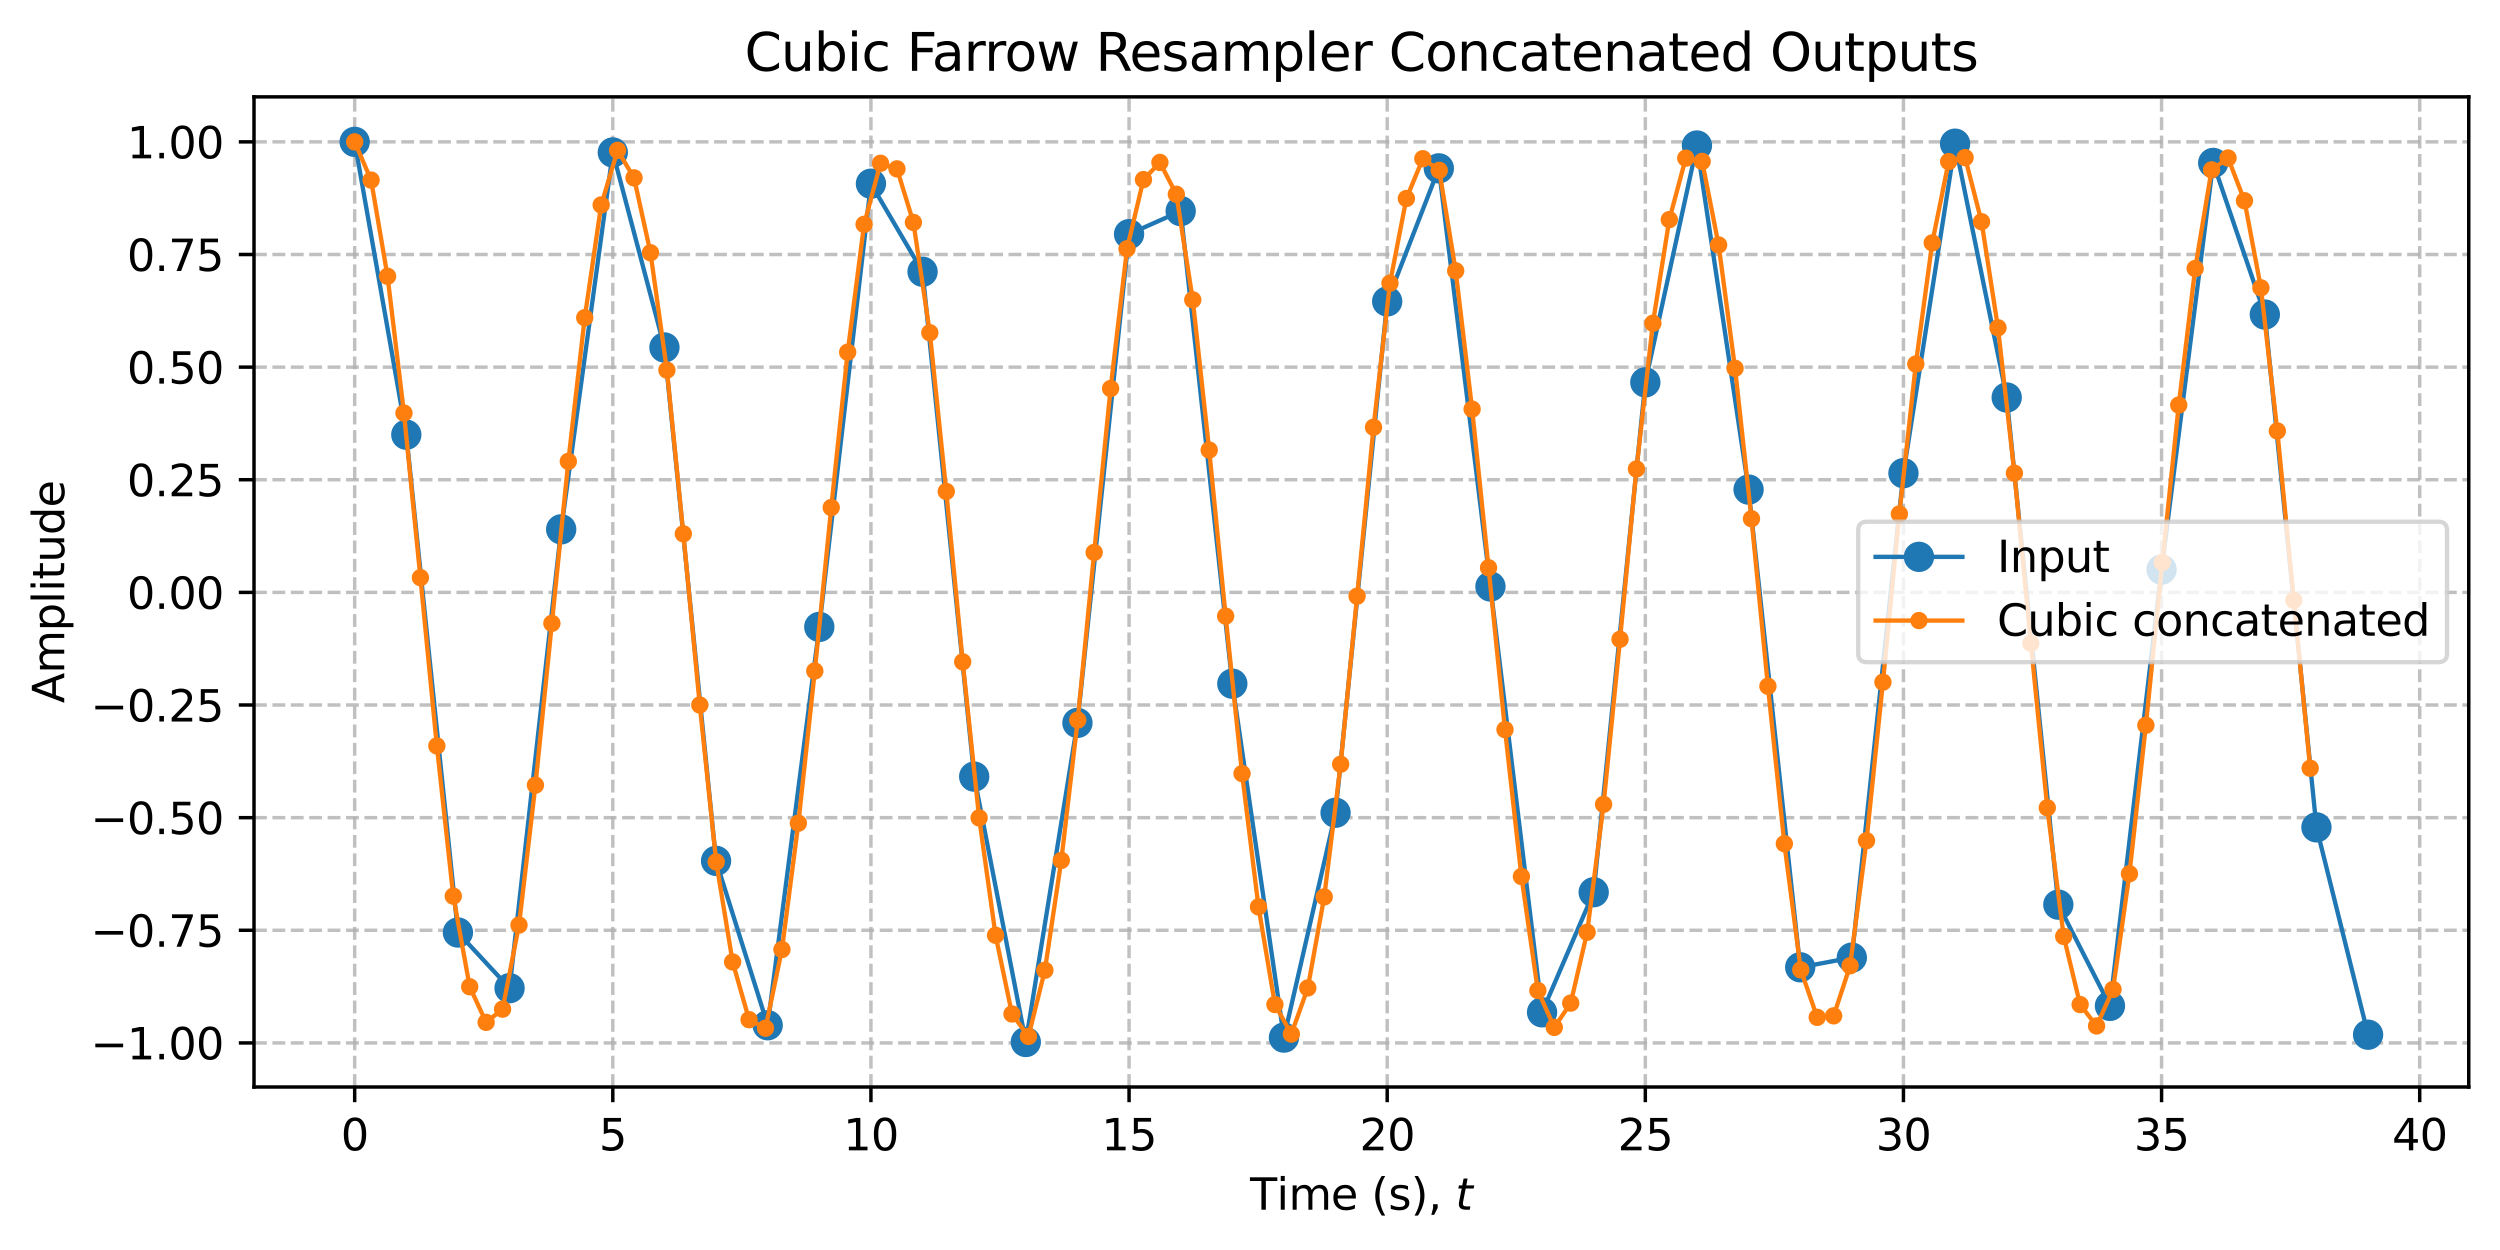 <?xml version="1.0" encoding="utf-8" standalone="no"?>
<!DOCTYPE svg PUBLIC "-//W3C//DTD SVG 1.1//EN"
  "http://www.w3.org/Graphics/SVG/1.1/DTD/svg11.dtd">
<svg xmlns:xlink="http://www.w3.org/1999/xlink" width="576pt" height="288pt" viewBox="0 0 576 288" xmlns="http://www.w3.org/2000/svg" version="1.1">
 <defs>
  <style type="text/css">*{stroke-linejoin: round; stroke-linecap: butt}</style>
 </defs>
 <g id="figure_1">
  <g id="patch_1">
   <path d="M 0 288 
L 576 288 
L 576 0 
L 0 0 
z
" style="fill: #ffffff"/>
  </g>
  <g id="axes_1">
   <g id="patch_2">
    <path d="M 58.523 250.444 
L 568.8 250.444 
L 568.8 22.318 
L 58.523 22.318 
z
" style="fill: #ffffff"/>
   </g>
   <g id="matplotlib.axis_1">
    <g id="xtick_1">
     <g id="line2d_1">
      <path d="M 81.718 250.444 
L 81.718 22.318 
" clip-path="url(#paa9ed3646c)" style="fill: none; stroke-dasharray: 2.96,1.28; stroke-dashoffset: 0; stroke: #b0b0b0; stroke-opacity: 0.8; stroke-width: 0.8"/>
     </g>
     <g id="line2d_2">
      <defs>
       <path id="m0ff37526d3" d="M 0 0 
L 0 3.5 
" style="stroke: #000000; stroke-width: 0.8"/>
      </defs>
      <g>
       <use xlink:href="#m0ff37526d3" x="81.718" y="250.444" style="stroke: #000000; stroke-width: 0.8"/>
      </g>
     </g>
     <g id="text_1">
      <!-- 0 -->
      <g transform="translate(78.537 265.042) scale(0.1 -0.1)">
       <defs>
        <path id="DejaVuSans-30" d="M 2034 4250 
Q 1547 4250 1301 3770 
Q 1056 3291 1056 2328 
Q 1056 1369 1301 889 
Q 1547 409 2034 409 
Q 2525 409 2770 889 
Q 3016 1369 3016 2328 
Q 3016 3291 2770 3770 
Q 2525 4250 2034 4250 
z
M 2034 4750 
Q 2819 4750 3233 4129 
Q 3647 3509 3647 2328 
Q 3647 1150 3233 529 
Q 2819 -91 2034 -91 
Q 1250 -91 836 529 
Q 422 1150 422 2328 
Q 422 3509 836 4129 
Q 1250 4750 2034 4750 
z
" transform="scale(0.016)"/>
       </defs>
       <use xlink:href="#DejaVuSans-30"/>
      </g>
     </g>
    </g>
    <g id="xtick_2">
     <g id="line2d_3">
      <path d="M 141.191 250.444 
L 141.191 22.318 
" clip-path="url(#paa9ed3646c)" style="fill: none; stroke-dasharray: 2.96,1.28; stroke-dashoffset: 0; stroke: #b0b0b0; stroke-opacity: 0.8; stroke-width: 0.8"/>
     </g>
     <g id="line2d_4">
      <g>
       <use xlink:href="#m0ff37526d3" x="141.191" y="250.444" style="stroke: #000000; stroke-width: 0.8"/>
      </g>
     </g>
     <g id="text_2">
      <!-- 5 -->
      <g transform="translate(138.009 265.042) scale(0.1 -0.1)">
       <defs>
        <path id="DejaVuSans-35" d="M 691 4666 
L 3169 4666 
L 3169 4134 
L 1269 4134 
L 1269 2991 
Q 1406 3038 1543 3061 
Q 1681 3084 1819 3084 
Q 2600 3084 3056 2656 
Q 3513 2228 3513 1497 
Q 3513 744 3044 326 
Q 2575 -91 1722 -91 
Q 1428 -91 1123 -41 
Q 819 9 494 109 
L 494 744 
Q 775 591 1075 516 
Q 1375 441 1709 441 
Q 2250 441 2565 725 
Q 2881 1009 2881 1497 
Q 2881 1984 2565 2268 
Q 2250 2553 1709 2553 
Q 1456 2553 1204 2497 
Q 953 2441 691 2322 
L 691 4666 
z
" transform="scale(0.016)"/>
       </defs>
       <use xlink:href="#DejaVuSans-35"/>
      </g>
     </g>
    </g>
    <g id="xtick_3">
     <g id="line2d_5">
      <path d="M 200.663 250.444 
L 200.663 22.318 
" clip-path="url(#paa9ed3646c)" style="fill: none; stroke-dasharray: 2.96,1.28; stroke-dashoffset: 0; stroke: #b0b0b0; stroke-opacity: 0.8; stroke-width: 0.8"/>
     </g>
     <g id="line2d_6">
      <g>
       <use xlink:href="#m0ff37526d3" x="200.663" y="250.444" style="stroke: #000000; stroke-width: 0.8"/>
      </g>
     </g>
     <g id="text_3">
      <!-- 10 -->
      <g transform="translate(194.301 265.042) scale(0.1 -0.1)">
       <defs>
        <path id="DejaVuSans-31" d="M 794 531 
L 1825 531 
L 1825 4091 
L 703 3866 
L 703 4441 
L 1819 4666 
L 2450 4666 
L 2450 531 
L 3481 531 
L 3481 0 
L 794 0 
L 794 531 
z
" transform="scale(0.016)"/>
       </defs>
       <use xlink:href="#DejaVuSans-31"/>
       <use xlink:href="#DejaVuSans-30" transform="translate(63.623 0)"/>
      </g>
     </g>
    </g>
    <g id="xtick_4">
     <g id="line2d_7">
      <path d="M 260.136 250.444 
L 260.136 22.318 
" clip-path="url(#paa9ed3646c)" style="fill: none; stroke-dasharray: 2.96,1.28; stroke-dashoffset: 0; stroke: #b0b0b0; stroke-opacity: 0.8; stroke-width: 0.8"/>
     </g>
     <g id="line2d_8">
      <g>
       <use xlink:href="#m0ff37526d3" x="260.136" y="250.444" style="stroke: #000000; stroke-width: 0.8"/>
      </g>
     </g>
     <g id="text_4">
      <!-- 15 -->
      <g transform="translate(253.774 265.042) scale(0.1 -0.1)">
       <use xlink:href="#DejaVuSans-31"/>
       <use xlink:href="#DejaVuSans-35" transform="translate(63.623 0)"/>
      </g>
     </g>
    </g>
    <g id="xtick_5">
     <g id="line2d_9">
      <path d="M 319.609 250.444 
L 319.609 22.318 
" clip-path="url(#paa9ed3646c)" style="fill: none; stroke-dasharray: 2.96,1.28; stroke-dashoffset: 0; stroke: #b0b0b0; stroke-opacity: 0.8; stroke-width: 0.8"/>
     </g>
     <g id="line2d_10">
      <g>
       <use xlink:href="#m0ff37526d3" x="319.609" y="250.444" style="stroke: #000000; stroke-width: 0.8"/>
      </g>
     </g>
     <g id="text_5">
      <!-- 20 -->
      <g transform="translate(313.246 265.042) scale(0.1 -0.1)">
       <defs>
        <path id="DejaVuSans-32" d="M 1228 531 
L 3431 531 
L 3431 0 
L 469 0 
L 469 531 
Q 828 903 1448 1529 
Q 2069 2156 2228 2338 
Q 2531 2678 2651 2914 
Q 2772 3150 2772 3378 
Q 2772 3750 2511 3984 
Q 2250 4219 1831 4219 
Q 1534 4219 1204 4116 
Q 875 4013 500 3803 
L 500 4441 
Q 881 4594 1212 4672 
Q 1544 4750 1819 4750 
Q 2544 4750 2975 4387 
Q 3406 4025 3406 3419 
Q 3406 3131 3298 2873 
Q 3191 2616 2906 2266 
Q 2828 2175 2409 1742 
Q 1991 1309 1228 531 
z
" transform="scale(0.016)"/>
       </defs>
       <use xlink:href="#DejaVuSans-32"/>
       <use xlink:href="#DejaVuSans-30" transform="translate(63.623 0)"/>
      </g>
     </g>
    </g>
    <g id="xtick_6">
     <g id="line2d_11">
      <path d="M 379.082 250.444 
L 379.082 22.318 
" clip-path="url(#paa9ed3646c)" style="fill: none; stroke-dasharray: 2.96,1.28; stroke-dashoffset: 0; stroke: #b0b0b0; stroke-opacity: 0.8; stroke-width: 0.8"/>
     </g>
     <g id="line2d_12">
      <g>
       <use xlink:href="#m0ff37526d3" x="379.082" y="250.444" style="stroke: #000000; stroke-width: 0.8"/>
      </g>
     </g>
     <g id="text_6">
      <!-- 25 -->
      <g transform="translate(372.719 265.042) scale(0.1 -0.1)">
       <use xlink:href="#DejaVuSans-32"/>
       <use xlink:href="#DejaVuSans-35" transform="translate(63.623 0)"/>
      </g>
     </g>
    </g>
    <g id="xtick_7">
     <g id="line2d_13">
      <path d="M 438.555 250.444 
L 438.555 22.318 
" clip-path="url(#paa9ed3646c)" style="fill: none; stroke-dasharray: 2.96,1.28; stroke-dashoffset: 0; stroke: #b0b0b0; stroke-opacity: 0.8; stroke-width: 0.8"/>
     </g>
     <g id="line2d_14">
      <g>
       <use xlink:href="#m0ff37526d3" x="438.555" y="250.444" style="stroke: #000000; stroke-width: 0.8"/>
      </g>
     </g>
     <g id="text_7">
      <!-- 30 -->
      <g transform="translate(432.192 265.042) scale(0.1 -0.1)">
       <defs>
        <path id="DejaVuSans-33" d="M 2597 2516 
Q 3050 2419 3304 2112 
Q 3559 1806 3559 1356 
Q 3559 666 3084 287 
Q 2609 -91 1734 -91 
Q 1441 -91 1130 -33 
Q 819 25 488 141 
L 488 750 
Q 750 597 1062 519 
Q 1375 441 1716 441 
Q 2309 441 2620 675 
Q 2931 909 2931 1356 
Q 2931 1769 2642 2001 
Q 2353 2234 1838 2234 
L 1294 2234 
L 1294 2753 
L 1863 2753 
Q 2328 2753 2575 2939 
Q 2822 3125 2822 3475 
Q 2822 3834 2567 4026 
Q 2313 4219 1838 4219 
Q 1578 4219 1281 4162 
Q 984 4106 628 3988 
L 628 4550 
Q 988 4650 1302 4700 
Q 1616 4750 1894 4750 
Q 2613 4750 3031 4423 
Q 3450 4097 3450 3541 
Q 3450 3153 3228 2886 
Q 3006 2619 2597 2516 
z
" transform="scale(0.016)"/>
       </defs>
       <use xlink:href="#DejaVuSans-33"/>
       <use xlink:href="#DejaVuSans-30" transform="translate(63.623 0)"/>
      </g>
     </g>
    </g>
    <g id="xtick_8">
     <g id="line2d_15">
      <path d="M 498.027 250.444 
L 498.027 22.318 
" clip-path="url(#paa9ed3646c)" style="fill: none; stroke-dasharray: 2.96,1.28; stroke-dashoffset: 0; stroke: #b0b0b0; stroke-opacity: 0.8; stroke-width: 0.8"/>
     </g>
     <g id="line2d_16">
      <g>
       <use xlink:href="#m0ff37526d3" x="498.027" y="250.444" style="stroke: #000000; stroke-width: 0.8"/>
      </g>
     </g>
     <g id="text_8">
      <!-- 35 -->
      <g transform="translate(491.665 265.042) scale(0.1 -0.1)">
       <use xlink:href="#DejaVuSans-33"/>
       <use xlink:href="#DejaVuSans-35" transform="translate(63.623 0)"/>
      </g>
     </g>
    </g>
    <g id="xtick_9">
     <g id="line2d_17">
      <path d="M 557.5 250.444 
L 557.5 22.318 
" clip-path="url(#paa9ed3646c)" style="fill: none; stroke-dasharray: 2.96,1.28; stroke-dashoffset: 0; stroke: #b0b0b0; stroke-opacity: 0.8; stroke-width: 0.8"/>
     </g>
     <g id="line2d_18">
      <g>
       <use xlink:href="#m0ff37526d3" x="557.5" y="250.444" style="stroke: #000000; stroke-width: 0.8"/>
      </g>
     </g>
     <g id="text_9">
      <!-- 40 -->
      <g transform="translate(551.138 265.042) scale(0.1 -0.1)">
       <defs>
        <path id="DejaVuSans-34" d="M 2419 4116 
L 825 1625 
L 2419 1625 
L 2419 4116 
z
M 2253 4666 
L 3047 4666 
L 3047 1625 
L 3713 1625 
L 3713 1100 
L 3047 1100 
L 3047 0 
L 2419 0 
L 2419 1100 
L 313 1100 
L 313 1709 
L 2253 4666 
z
" transform="scale(0.016)"/>
       </defs>
       <use xlink:href="#DejaVuSans-34"/>
       <use xlink:href="#DejaVuSans-30" transform="translate(63.623 0)"/>
      </g>
     </g>
    </g>
    <g id="text_10">
     <!-- Time (s), $t$ -->
     <g transform="translate(288.012 278.72) scale(0.1 -0.1)">
      <defs>
       <path id="DejaVuSans-54" d="M -19 4666 
L 3928 4666 
L 3928 4134 
L 2272 4134 
L 2272 0 
L 1638 0 
L 1638 4134 
L -19 4134 
L -19 4666 
z
" transform="scale(0.016)"/>
       <path id="DejaVuSans-69" d="M 603 3500 
L 1178 3500 
L 1178 0 
L 603 0 
L 603 3500 
z
M 603 4863 
L 1178 4863 
L 1178 4134 
L 603 4134 
L 603 4863 
z
" transform="scale(0.016)"/>
       <path id="DejaVuSans-6d" d="M 3328 2828 
Q 3544 3216 3844 3400 
Q 4144 3584 4550 3584 
Q 5097 3584 5394 3201 
Q 5691 2819 5691 2113 
L 5691 0 
L 5113 0 
L 5113 2094 
Q 5113 2597 4934 2840 
Q 4756 3084 4391 3084 
Q 3944 3084 3684 2787 
Q 3425 2491 3425 1978 
L 3425 0 
L 2847 0 
L 2847 2094 
Q 2847 2600 2669 2842 
Q 2491 3084 2119 3084 
Q 1678 3084 1418 2786 
Q 1159 2488 1159 1978 
L 1159 0 
L 581 0 
L 581 3500 
L 1159 3500 
L 1159 2956 
Q 1356 3278 1631 3431 
Q 1906 3584 2284 3584 
Q 2666 3584 2933 3390 
Q 3200 3197 3328 2828 
z
" transform="scale(0.016)"/>
       <path id="DejaVuSans-65" d="M 3597 1894 
L 3597 1613 
L 953 1613 
Q 991 1019 1311 708 
Q 1631 397 2203 397 
Q 2534 397 2845 478 
Q 3156 559 3463 722 
L 3463 178 
Q 3153 47 2828 -22 
Q 2503 -91 2169 -91 
Q 1331 -91 842 396 
Q 353 884 353 1716 
Q 353 2575 817 3079 
Q 1281 3584 2069 3584 
Q 2775 3584 3186 3129 
Q 3597 2675 3597 1894 
z
M 3022 2063 
Q 3016 2534 2758 2815 
Q 2500 3097 2075 3097 
Q 1594 3097 1305 2825 
Q 1016 2553 972 2059 
L 3022 2063 
z
" transform="scale(0.016)"/>
       <path id="DejaVuSans-20" transform="scale(0.016)"/>
       <path id="DejaVuSans-28" d="M 1984 4856 
Q 1566 4138 1362 3434 
Q 1159 2731 1159 2009 
Q 1159 1288 1364 580 
Q 1569 -128 1984 -844 
L 1484 -844 
Q 1016 -109 783 600 
Q 550 1309 550 2009 
Q 550 2706 781 3412 
Q 1013 4119 1484 4856 
L 1984 4856 
z
" transform="scale(0.016)"/>
       <path id="DejaVuSans-73" d="M 2834 3397 
L 2834 2853 
Q 2591 2978 2328 3040 
Q 2066 3103 1784 3103 
Q 1356 3103 1142 2972 
Q 928 2841 928 2578 
Q 928 2378 1081 2264 
Q 1234 2150 1697 2047 
L 1894 2003 
Q 2506 1872 2764 1633 
Q 3022 1394 3022 966 
Q 3022 478 2636 193 
Q 2250 -91 1575 -91 
Q 1294 -91 989 -36 
Q 684 19 347 128 
L 347 722 
Q 666 556 975 473 
Q 1284 391 1588 391 
Q 1994 391 2212 530 
Q 2431 669 2431 922 
Q 2431 1156 2273 1281 
Q 2116 1406 1581 1522 
L 1381 1569 
Q 847 1681 609 1914 
Q 372 2147 372 2553 
Q 372 3047 722 3315 
Q 1072 3584 1716 3584 
Q 2034 3584 2315 3537 
Q 2597 3491 2834 3397 
z
" transform="scale(0.016)"/>
       <path id="DejaVuSans-29" d="M 513 4856 
L 1013 4856 
Q 1481 4119 1714 3412 
Q 1947 2706 1947 2009 
Q 1947 1309 1714 600 
Q 1481 -109 1013 -844 
L 513 -844 
Q 928 -128 1133 580 
Q 1338 1288 1338 2009 
Q 1338 2731 1133 3434 
Q 928 4138 513 4856 
z
" transform="scale(0.016)"/>
       <path id="DejaVuSans-2c" d="M 750 794 
L 1409 794 
L 1409 256 
L 897 -744 
L 494 -744 
L 750 256 
L 750 794 
z
" transform="scale(0.016)"/>
       <path id="DejaVuSans-Oblique-74" d="M 2706 3500 
L 2619 3053 
L 1472 3053 
L 1100 1153 
Q 1081 1047 1072 975 
Q 1063 903 1063 863 
Q 1063 663 1183 572 
Q 1303 481 1569 481 
L 2150 481 
L 2053 0 
L 1503 0 
Q 991 0 739 200 
Q 488 400 488 806 
Q 488 878 497 964 
Q 506 1050 525 1153 
L 897 3053 
L 409 3053 
L 500 3500 
L 978 3500 
L 1172 4494 
L 1747 4494 
L 1556 3500 
L 2706 3500 
z
" transform="scale(0.016)"/>
      </defs>
      <use xlink:href="#DejaVuSans-54" transform="translate(0 0.016)"/>
      <use xlink:href="#DejaVuSans-69" transform="translate(61.084 0.016)"/>
      <use xlink:href="#DejaVuSans-6d" transform="translate(88.867 0.016)"/>
      <use xlink:href="#DejaVuSans-65" transform="translate(186.279 0.016)"/>
      <use xlink:href="#DejaVuSans-20" transform="translate(247.803 0.016)"/>
      <use xlink:href="#DejaVuSans-28" transform="translate(279.59 0.016)"/>
      <use xlink:href="#DejaVuSans-73" transform="translate(318.604 0.016)"/>
      <use xlink:href="#DejaVuSans-29" transform="translate(370.703 0.016)"/>
      <use xlink:href="#DejaVuSans-2c" transform="translate(409.717 0.016)"/>
      <use xlink:href="#DejaVuSans-20" transform="translate(441.504 0.016)"/>
      <use xlink:href="#DejaVuSans-Oblique-74" transform="translate(473.291 0.016)"/>
     </g>
    </g>
   </g>
   <g id="matplotlib.axis_2">
    <g id="ytick_1">
     <g id="line2d_19">
      <path d="M 58.523 240.285 
L 568.8 240.285 
" clip-path="url(#paa9ed3646c)" style="fill: none; stroke-dasharray: 2.96,1.28; stroke-dashoffset: 0; stroke: #b0b0b0; stroke-opacity: 0.8; stroke-width: 0.8"/>
     </g>
     <g id="line2d_20">
      <defs>
       <path id="m30ede2e26f" d="M 0 0 
L -3.5 0 
" style="stroke: #000000; stroke-width: 0.8"/>
      </defs>
      <g>
       <use xlink:href="#m30ede2e26f" x="58.523" y="240.285" style="stroke: #000000; stroke-width: 0.8"/>
      </g>
     </g>
     <g id="text_11">
      <!-- −1.00 -->
      <g transform="translate(20.878 244.084) scale(0.1 -0.1)">
       <defs>
        <path id="DejaVuSans-2212" d="M 678 2272 
L 4684 2272 
L 4684 1741 
L 678 1741 
L 678 2272 
z
" transform="scale(0.016)"/>
        <path id="DejaVuSans-2e" d="M 684 794 
L 1344 794 
L 1344 0 
L 684 0 
L 684 794 
z
" transform="scale(0.016)"/>
       </defs>
       <use xlink:href="#DejaVuSans-2212"/>
       <use xlink:href="#DejaVuSans-31" transform="translate(83.789 0)"/>
       <use xlink:href="#DejaVuSans-2e" transform="translate(147.412 0)"/>
       <use xlink:href="#DejaVuSans-30" transform="translate(179.199 0)"/>
       <use xlink:href="#DejaVuSans-30" transform="translate(242.822 0)"/>
      </g>
     </g>
    </g>
    <g id="ytick_2">
     <g id="line2d_21">
      <path d="M 58.523 214.335 
L 568.8 214.335 
" clip-path="url(#paa9ed3646c)" style="fill: none; stroke-dasharray: 2.96,1.28; stroke-dashoffset: 0; stroke: #b0b0b0; stroke-opacity: 0.8; stroke-width: 0.8"/>
     </g>
     <g id="line2d_22">
      <g>
       <use xlink:href="#m30ede2e26f" x="58.523" y="214.335" style="stroke: #000000; stroke-width: 0.8"/>
      </g>
     </g>
     <g id="text_12">
      <!-- −0.75 -->
      <g transform="translate(20.878 218.134) scale(0.1 -0.1)">
       <defs>
        <path id="DejaVuSans-37" d="M 525 4666 
L 3525 4666 
L 3525 4397 
L 1831 0 
L 1172 0 
L 2766 4134 
L 525 4134 
L 525 4666 
z
" transform="scale(0.016)"/>
       </defs>
       <use xlink:href="#DejaVuSans-2212"/>
       <use xlink:href="#DejaVuSans-30" transform="translate(83.789 0)"/>
       <use xlink:href="#DejaVuSans-2e" transform="translate(147.412 0)"/>
       <use xlink:href="#DejaVuSans-37" transform="translate(179.199 0)"/>
       <use xlink:href="#DejaVuSans-35" transform="translate(242.822 0)"/>
      </g>
     </g>
    </g>
    <g id="ytick_3">
     <g id="line2d_23">
      <path d="M 58.523 188.386 
L 568.8 188.386 
" clip-path="url(#paa9ed3646c)" style="fill: none; stroke-dasharray: 2.96,1.28; stroke-dashoffset: 0; stroke: #b0b0b0; stroke-opacity: 0.8; stroke-width: 0.8"/>
     </g>
     <g id="line2d_24">
      <g>
       <use xlink:href="#m30ede2e26f" x="58.523" y="188.386" style="stroke: #000000; stroke-width: 0.8"/>
      </g>
     </g>
     <g id="text_13">
      <!-- −0.50 -->
      <g transform="translate(20.878 192.185) scale(0.1 -0.1)">
       <use xlink:href="#DejaVuSans-2212"/>
       <use xlink:href="#DejaVuSans-30" transform="translate(83.789 0)"/>
       <use xlink:href="#DejaVuSans-2e" transform="translate(147.412 0)"/>
       <use xlink:href="#DejaVuSans-35" transform="translate(179.199 0)"/>
       <use xlink:href="#DejaVuSans-30" transform="translate(242.822 0)"/>
      </g>
     </g>
    </g>
    <g id="ytick_4">
     <g id="line2d_25">
      <path d="M 58.523 162.436 
L 568.8 162.436 
" clip-path="url(#paa9ed3646c)" style="fill: none; stroke-dasharray: 2.96,1.28; stroke-dashoffset: 0; stroke: #b0b0b0; stroke-opacity: 0.8; stroke-width: 0.8"/>
     </g>
     <g id="line2d_26">
      <g>
       <use xlink:href="#m30ede2e26f" x="58.523" y="162.436" style="stroke: #000000; stroke-width: 0.8"/>
      </g>
     </g>
     <g id="text_14">
      <!-- −0.25 -->
      <g transform="translate(20.878 166.235) scale(0.1 -0.1)">
       <use xlink:href="#DejaVuSans-2212"/>
       <use xlink:href="#DejaVuSans-30" transform="translate(83.789 0)"/>
       <use xlink:href="#DejaVuSans-2e" transform="translate(147.412 0)"/>
       <use xlink:href="#DejaVuSans-32" transform="translate(179.199 0)"/>
       <use xlink:href="#DejaVuSans-35" transform="translate(242.822 0)"/>
      </g>
     </g>
    </g>
    <g id="ytick_5">
     <g id="line2d_27">
      <path d="M 58.523 136.486 
L 568.8 136.486 
" clip-path="url(#paa9ed3646c)" style="fill: none; stroke-dasharray: 2.96,1.28; stroke-dashoffset: 0; stroke: #b0b0b0; stroke-opacity: 0.8; stroke-width: 0.8"/>
     </g>
     <g id="line2d_28">
      <g>
       <use xlink:href="#m30ede2e26f" x="58.523" y="136.486" style="stroke: #000000; stroke-width: 0.8"/>
      </g>
     </g>
     <g id="text_15">
      <!-- 0.00 -->
      <g transform="translate(29.258 140.285) scale(0.1 -0.1)">
       <use xlink:href="#DejaVuSans-30"/>
       <use xlink:href="#DejaVuSans-2e" transform="translate(63.623 0)"/>
       <use xlink:href="#DejaVuSans-30" transform="translate(95.41 0)"/>
       <use xlink:href="#DejaVuSans-30" transform="translate(159.033 0)"/>
      </g>
     </g>
    </g>
    <g id="ytick_6">
     <g id="line2d_29">
      <path d="M 58.523 110.536 
L 568.8 110.536 
" clip-path="url(#paa9ed3646c)" style="fill: none; stroke-dasharray: 2.96,1.28; stroke-dashoffset: 0; stroke: #b0b0b0; stroke-opacity: 0.8; stroke-width: 0.8"/>
     </g>
     <g id="line2d_30">
      <g>
       <use xlink:href="#m30ede2e26f" x="58.523" y="110.536" style="stroke: #000000; stroke-width: 0.8"/>
      </g>
     </g>
     <g id="text_16">
      <!-- 0.25 -->
      <g transform="translate(29.258 114.336) scale(0.1 -0.1)">
       <use xlink:href="#DejaVuSans-30"/>
       <use xlink:href="#DejaVuSans-2e" transform="translate(63.623 0)"/>
       <use xlink:href="#DejaVuSans-32" transform="translate(95.41 0)"/>
       <use xlink:href="#DejaVuSans-35" transform="translate(159.033 0)"/>
      </g>
     </g>
    </g>
    <g id="ytick_7">
     <g id="line2d_31">
      <path d="M 58.523 84.587 
L 568.8 84.587 
" clip-path="url(#paa9ed3646c)" style="fill: none; stroke-dasharray: 2.96,1.28; stroke-dashoffset: 0; stroke: #b0b0b0; stroke-opacity: 0.8; stroke-width: 0.8"/>
     </g>
     <g id="line2d_32">
      <g>
       <use xlink:href="#m30ede2e26f" x="58.523" y="84.587" style="stroke: #000000; stroke-width: 0.8"/>
      </g>
     </g>
     <g id="text_17">
      <!-- 0.50 -->
      <g transform="translate(29.258 88.386) scale(0.1 -0.1)">
       <use xlink:href="#DejaVuSans-30"/>
       <use xlink:href="#DejaVuSans-2e" transform="translate(63.623 0)"/>
       <use xlink:href="#DejaVuSans-35" transform="translate(95.41 0)"/>
       <use xlink:href="#DejaVuSans-30" transform="translate(159.033 0)"/>
      </g>
     </g>
    </g>
    <g id="ytick_8">
     <g id="line2d_33">
      <path d="M 58.523 58.637 
L 568.8 58.637 
" clip-path="url(#paa9ed3646c)" style="fill: none; stroke-dasharray: 2.96,1.28; stroke-dashoffset: 0; stroke: #b0b0b0; stroke-opacity: 0.8; stroke-width: 0.8"/>
     </g>
     <g id="line2d_34">
      <g>
       <use xlink:href="#m30ede2e26f" x="58.523" y="58.637" style="stroke: #000000; stroke-width: 0.8"/>
      </g>
     </g>
     <g id="text_18">
      <!-- 0.75 -->
      <g transform="translate(29.258 62.436) scale(0.1 -0.1)">
       <use xlink:href="#DejaVuSans-30"/>
       <use xlink:href="#DejaVuSans-2e" transform="translate(63.623 0)"/>
       <use xlink:href="#DejaVuSans-37" transform="translate(95.41 0)"/>
       <use xlink:href="#DejaVuSans-35" transform="translate(159.033 0)"/>
      </g>
     </g>
    </g>
    <g id="ytick_9">
     <g id="line2d_35">
      <path d="M 58.523 32.687 
L 568.8 32.687 
" clip-path="url(#paa9ed3646c)" style="fill: none; stroke-dasharray: 2.96,1.28; stroke-dashoffset: 0; stroke: #b0b0b0; stroke-opacity: 0.8; stroke-width: 0.8"/>
     </g>
     <g id="line2d_36">
      <g>
       <use xlink:href="#m30ede2e26f" x="58.523" y="32.687" style="stroke: #000000; stroke-width: 0.8"/>
      </g>
     </g>
     <g id="text_19">
      <!-- 1.00 -->
      <g transform="translate(29.258 36.487) scale(0.1 -0.1)">
       <use xlink:href="#DejaVuSans-31"/>
       <use xlink:href="#DejaVuSans-2e" transform="translate(63.623 0)"/>
       <use xlink:href="#DejaVuSans-30" transform="translate(95.41 0)"/>
       <use xlink:href="#DejaVuSans-30" transform="translate(159.033 0)"/>
      </g>
     </g>
    </g>
    <g id="text_20">
     <!-- Amplitude -->
     <g transform="translate(14.798 162.004) rotate(-90) scale(0.1 -0.1)">
      <defs>
       <path id="DejaVuSans-41" d="M 2188 4044 
L 1331 1722 
L 3047 1722 
L 2188 4044 
z
M 1831 4666 
L 2547 4666 
L 4325 0 
L 3669 0 
L 3244 1197 
L 1141 1197 
L 716 0 
L 50 0 
L 1831 4666 
z
" transform="scale(0.016)"/>
       <path id="DejaVuSans-70" d="M 1159 525 
L 1159 -1331 
L 581 -1331 
L 581 3500 
L 1159 3500 
L 1159 2969 
Q 1341 3281 1617 3432 
Q 1894 3584 2278 3584 
Q 2916 3584 3314 3078 
Q 3713 2572 3713 1747 
Q 3713 922 3314 415 
Q 2916 -91 2278 -91 
Q 1894 -91 1617 61 
Q 1341 213 1159 525 
z
M 3116 1747 
Q 3116 2381 2855 2742 
Q 2594 3103 2138 3103 
Q 1681 3103 1420 2742 
Q 1159 2381 1159 1747 
Q 1159 1113 1420 752 
Q 1681 391 2138 391 
Q 2594 391 2855 752 
Q 3116 1113 3116 1747 
z
" transform="scale(0.016)"/>
       <path id="DejaVuSans-6c" d="M 603 4863 
L 1178 4863 
L 1178 0 
L 603 0 
L 603 4863 
z
" transform="scale(0.016)"/>
       <path id="DejaVuSans-74" d="M 1172 4494 
L 1172 3500 
L 2356 3500 
L 2356 3053 
L 1172 3053 
L 1172 1153 
Q 1172 725 1289 603 
Q 1406 481 1766 481 
L 2356 481 
L 2356 0 
L 1766 0 
Q 1100 0 847 248 
Q 594 497 594 1153 
L 594 3053 
L 172 3053 
L 172 3500 
L 594 3500 
L 594 4494 
L 1172 4494 
z
" transform="scale(0.016)"/>
       <path id="DejaVuSans-75" d="M 544 1381 
L 544 3500 
L 1119 3500 
L 1119 1403 
Q 1119 906 1312 657 
Q 1506 409 1894 409 
Q 2359 409 2629 706 
Q 2900 1003 2900 1516 
L 2900 3500 
L 3475 3500 
L 3475 0 
L 2900 0 
L 2900 538 
Q 2691 219 2414 64 
Q 2138 -91 1772 -91 
Q 1169 -91 856 284 
Q 544 659 544 1381 
z
M 1991 3584 
L 1991 3584 
z
" transform="scale(0.016)"/>
       <path id="DejaVuSans-64" d="M 2906 2969 
L 2906 4863 
L 3481 4863 
L 3481 0 
L 2906 0 
L 2906 525 
Q 2725 213 2448 61 
Q 2172 -91 1784 -91 
Q 1150 -91 751 415 
Q 353 922 353 1747 
Q 353 2572 751 3078 
Q 1150 3584 1784 3584 
Q 2172 3584 2448 3432 
Q 2725 3281 2906 2969 
z
M 947 1747 
Q 947 1113 1208 752 
Q 1469 391 1925 391 
Q 2381 391 2643 752 
Q 2906 1113 2906 1747 
Q 2906 2381 2643 2742 
Q 2381 3103 1925 3103 
Q 1469 3103 1208 2742 
Q 947 2381 947 1747 
z
" transform="scale(0.016)"/>
      </defs>
      <use xlink:href="#DejaVuSans-41"/>
      <use xlink:href="#DejaVuSans-6d" transform="translate(68.408 0)"/>
      <use xlink:href="#DejaVuSans-70" transform="translate(165.82 0)"/>
      <use xlink:href="#DejaVuSans-6c" transform="translate(229.297 0)"/>
      <use xlink:href="#DejaVuSans-69" transform="translate(257.08 0)"/>
      <use xlink:href="#DejaVuSans-74" transform="translate(284.863 0)"/>
      <use xlink:href="#DejaVuSans-75" transform="translate(324.072 0)"/>
      <use xlink:href="#DejaVuSans-64" transform="translate(387.451 0)"/>
      <use xlink:href="#DejaVuSans-65" transform="translate(450.928 0)"/>
     </g>
    </g>
   </g>
   <g id="line2d_37">
    <path d="M 81.718 32.687 
L 93.612 100.155 
L 105.507 214.851 
L 117.402 227.676 
L 129.296 121.958 
L 141.191 35.125 
L 153.085 80.058 
L 164.98 198.345 
L 176.874 236.218 
L 188.769 144.443 
L 200.663 42.325 
L 212.558 62.612 
L 224.453 178.933 
L 236.347 240.074 
L 248.242 166.555 
L 260.136 53.947 
L 272.031 48.637 
L 283.925 157.527 
L 295.82 239.065 
L 307.714 187.255 
L 319.609 69.447 
L 331.504 38.788 
L 343.398 135.132 
L 355.293 233.237 
L 367.187 205.569 
L 379.082 88.096 
L 390.976 33.529 
L 402.871 112.802 
L 414.765 222.864 
L 426.66 220.638 
L 438.555 109.018 
L 450.449 33.105 
L 462.344 91.583 
L 474.238 208.433 
L 486.133 231.755 
L 498.027 131.231 
L 509.922 37.539 
L 521.816 72.474 
L 533.711 190.623 
L 545.606 238.396 
" clip-path="url(#paa9ed3646c)" style="fill: none; stroke: #1f77b4; stroke-linecap: square"/>
    <defs>
     <path id="m9387d4aed9" d="M 0 3 
C 0.796 3 1.559 2.684 2.121 2.121 
C 2.684 1.559 3 0.796 3 0 
C 3 -0.796 2.684 -1.559 2.121 -2.121 
C 1.559 -2.684 0.796 -3 0 -3 
C -0.796 -3 -1.559 -2.684 -2.121 -2.121 
C -2.684 -1.559 -3 -0.796 -3 0 
C -3 0.796 -2.684 1.559 -2.121 2.121 
C -1.559 2.684 -0.796 3 0 3 
z
" style="stroke: #1f77b4"/>
    </defs>
    <g clip-path="url(#paa9ed3646c)">
     <use xlink:href="#m9387d4aed9" x="81.718" y="32.687" style="fill: #1f77b4; stroke: #1f77b4"/>
     <use xlink:href="#m9387d4aed9" x="93.612" y="100.155" style="fill: #1f77b4; stroke: #1f77b4"/>
     <use xlink:href="#m9387d4aed9" x="105.507" y="214.851" style="fill: #1f77b4; stroke: #1f77b4"/>
     <use xlink:href="#m9387d4aed9" x="117.402" y="227.676" style="fill: #1f77b4; stroke: #1f77b4"/>
     <use xlink:href="#m9387d4aed9" x="129.296" y="121.958" style="fill: #1f77b4; stroke: #1f77b4"/>
     <use xlink:href="#m9387d4aed9" x="141.191" y="35.125" style="fill: #1f77b4; stroke: #1f77b4"/>
     <use xlink:href="#m9387d4aed9" x="153.085" y="80.058" style="fill: #1f77b4; stroke: #1f77b4"/>
     <use xlink:href="#m9387d4aed9" x="164.98" y="198.345" style="fill: #1f77b4; stroke: #1f77b4"/>
     <use xlink:href="#m9387d4aed9" x="176.874" y="236.218" style="fill: #1f77b4; stroke: #1f77b4"/>
     <use xlink:href="#m9387d4aed9" x="188.769" y="144.443" style="fill: #1f77b4; stroke: #1f77b4"/>
     <use xlink:href="#m9387d4aed9" x="200.663" y="42.325" style="fill: #1f77b4; stroke: #1f77b4"/>
     <use xlink:href="#m9387d4aed9" x="212.558" y="62.612" style="fill: #1f77b4; stroke: #1f77b4"/>
     <use xlink:href="#m9387d4aed9" x="224.453" y="178.933" style="fill: #1f77b4; stroke: #1f77b4"/>
     <use xlink:href="#m9387d4aed9" x="236.347" y="240.074" style="fill: #1f77b4; stroke: #1f77b4"/>
     <use xlink:href="#m9387d4aed9" x="248.242" y="166.555" style="fill: #1f77b4; stroke: #1f77b4"/>
     <use xlink:href="#m9387d4aed9" x="260.136" y="53.947" style="fill: #1f77b4; stroke: #1f77b4"/>
     <use xlink:href="#m9387d4aed9" x="272.031" y="48.637" style="fill: #1f77b4; stroke: #1f77b4"/>
     <use xlink:href="#m9387d4aed9" x="283.925" y="157.527" style="fill: #1f77b4; stroke: #1f77b4"/>
     <use xlink:href="#m9387d4aed9" x="295.82" y="239.065" style="fill: #1f77b4; stroke: #1f77b4"/>
     <use xlink:href="#m9387d4aed9" x="307.714" y="187.255" style="fill: #1f77b4; stroke: #1f77b4"/>
     <use xlink:href="#m9387d4aed9" x="319.609" y="69.447" style="fill: #1f77b4; stroke: #1f77b4"/>
     <use xlink:href="#m9387d4aed9" x="331.504" y="38.788" style="fill: #1f77b4; stroke: #1f77b4"/>
     <use xlink:href="#m9387d4aed9" x="343.398" y="135.132" style="fill: #1f77b4; stroke: #1f77b4"/>
     <use xlink:href="#m9387d4aed9" x="355.293" y="233.237" style="fill: #1f77b4; stroke: #1f77b4"/>
     <use xlink:href="#m9387d4aed9" x="367.187" y="205.569" style="fill: #1f77b4; stroke: #1f77b4"/>
     <use xlink:href="#m9387d4aed9" x="379.082" y="88.096" style="fill: #1f77b4; stroke: #1f77b4"/>
     <use xlink:href="#m9387d4aed9" x="390.976" y="33.529" style="fill: #1f77b4; stroke: #1f77b4"/>
     <use xlink:href="#m9387d4aed9" x="402.871" y="112.802" style="fill: #1f77b4; stroke: #1f77b4"/>
     <use xlink:href="#m9387d4aed9" x="414.765" y="222.864" style="fill: #1f77b4; stroke: #1f77b4"/>
     <use xlink:href="#m9387d4aed9" x="426.66" y="220.638" style="fill: #1f77b4; stroke: #1f77b4"/>
     <use xlink:href="#m9387d4aed9" x="438.555" y="109.018" style="fill: #1f77b4; stroke: #1f77b4"/>
     <use xlink:href="#m9387d4aed9" x="450.449" y="33.105" style="fill: #1f77b4; stroke: #1f77b4"/>
     <use xlink:href="#m9387d4aed9" x="462.344" y="91.583" style="fill: #1f77b4; stroke: #1f77b4"/>
     <use xlink:href="#m9387d4aed9" x="474.238" y="208.433" style="fill: #1f77b4; stroke: #1f77b4"/>
     <use xlink:href="#m9387d4aed9" x="486.133" y="231.755" style="fill: #1f77b4; stroke: #1f77b4"/>
     <use xlink:href="#m9387d4aed9" x="498.027" y="131.231" style="fill: #1f77b4; stroke: #1f77b4"/>
     <use xlink:href="#m9387d4aed9" x="509.922" y="37.539" style="fill: #1f77b4; stroke: #1f77b4"/>
     <use xlink:href="#m9387d4aed9" x="521.816" y="72.474" style="fill: #1f77b4; stroke: #1f77b4"/>
     <use xlink:href="#m9387d4aed9" x="533.711" y="190.623" style="fill: #1f77b4; stroke: #1f77b4"/>
     <use xlink:href="#m9387d4aed9" x="545.606" y="238.396" style="fill: #1f77b4; stroke: #1f77b4"/>
    </g>
   </g>
   <g id="line2d_38">
    <path d="M 81.718 32.687 
L 85.504 41.495 
L 89.29 63.655 
L 93.076 95.168 
L 96.862 133.088 
L 100.649 171.854 
L 104.435 206.468 
L 108.221 227.349 
L 112.007 235.549 
L 115.793 232.504 
L 119.579 213.132 
L 123.366 180.889 
L 127.152 143.616 
L 130.938 106.302 
L 134.724 73.193 
L 138.51 47.217 
L 142.296 34.644 
L 146.082 40.979 
L 149.869 58.231 
L 153.655 85.275 
L 157.441 122.988 
L 161.227 162.429 
L 165.013 198.588 
L 168.799 221.636 
L 172.586 234.934 
L 176.372 236.895 
L 180.158 218.767 
L 183.944 189.656 
L 187.73 154.593 
L 191.516 116.936 
L 195.302 81.144 
L 199.089 51.692 
L 202.875 37.622 
L 206.661 38.908 
L 210.447 51.248 
L 214.233 76.664 
L 218.019 113.23 
L 221.806 152.49 
L 225.592 188.435 
L 229.378 215.489 
L 233.164 233.618 
L 236.95 238.782 
L 240.736 223.545 
L 244.523 198.237 
L 248.309 165.893 
L 252.095 127.283 
L 255.881 89.517 
L 259.667 57.317 
L 263.453 41.382 
L 267.239 37.428 
L 271.026 44.765 
L 274.812 69.081 
L 278.598 103.692 
L 282.384 141.954 
L 286.17 178.225 
L 289.956 208.943 
L 293.743 231.444 
L 297.529 238.245 
L 301.315 227.623 
L 305.101 206.643 
L 308.887 176.08 
L 312.673 137.371 
L 316.459 98.443 
L 320.246 65.244 
L 324.032 45.741 
L 327.818 36.569 
L 331.604 39.247 
L 335.39 62.393 
L 339.176 94.26 
L 342.963 130.81 
L 346.749 168.102 
L 350.535 201.946 
L 354.321 228.215 
L 358.107 236.71 
L 361.893 231.113 
L 365.679 214.794 
L 369.466 185.324 
L 373.252 147.292 
L 377.038 108.05 
L 380.824 74.476 
L 384.61 50.602 
L 388.396 36.441 
L 392.183 37.193 
L 395.969 56.441 
L 399.755 84.867 
L 403.541 119.523 
L 407.327 158.11 
L 411.113 194.384 
L 414.9 223.459 
L 418.686 234.394 
L 422.472 234.049 
L 426.258 222.516 
L 430.044 193.692 
L 433.83 157.167 
L 437.616 118.42 
L 441.403 83.878 
L 445.189 55.954 
L 448.975 37.225 
L 452.761 36.319 
L 456.547 51.086 
L 460.333 75.521 
L 464.12 109.017 
L 467.906 148.207 
L 471.692 186.114 
L 475.478 215.751 
L 479.264 231.452 
L 483.05 236.378 
L 486.836 227.97 
L 490.623 201.311 
L 494.409 167.102 
L 498.195 129.578 
L 501.981 93.328 
L 505.767 61.872 
L 509.553 39.139 
L 513.34 36.402 
L 517.126 46.239 
L 520.912 66.321 
L 524.698 99.296 
L 528.484 138.296 
L 532.27 177.003 
" clip-path="url(#paa9ed3646c)" style="fill: none; stroke: #ff7f0e; stroke-linecap: square"/>
    <defs>
     <path id="mce770bb8a4" d="M 0 1.5 
C 0.398 1.5 0.779 1.342 1.061 1.061 
C 1.342 0.779 1.5 0.398 1.5 0 
C 1.5 -0.398 1.342 -0.779 1.061 -1.061 
C 0.779 -1.342 0.398 -1.5 0 -1.5 
C -0.398 -1.5 -0.779 -1.342 -1.061 -1.061 
C -1.342 -0.779 -1.5 -0.398 -1.5 0 
C -1.5 0.398 -1.342 0.779 -1.061 1.061 
C -0.779 1.342 -0.398 1.5 0 1.5 
z
" style="stroke: #ff7f0e"/>
    </defs>
    <g clip-path="url(#paa9ed3646c)">
     <use xlink:href="#mce770bb8a4" x="81.718" y="32.687" style="fill: #ff7f0e; stroke: #ff7f0e"/>
     <use xlink:href="#mce770bb8a4" x="85.504" y="41.495" style="fill: #ff7f0e; stroke: #ff7f0e"/>
     <use xlink:href="#mce770bb8a4" x="89.29" y="63.655" style="fill: #ff7f0e; stroke: #ff7f0e"/>
     <use xlink:href="#mce770bb8a4" x="93.076" y="95.168" style="fill: #ff7f0e; stroke: #ff7f0e"/>
     <use xlink:href="#mce770bb8a4" x="96.862" y="133.088" style="fill: #ff7f0e; stroke: #ff7f0e"/>
     <use xlink:href="#mce770bb8a4" x="100.649" y="171.854" style="fill: #ff7f0e; stroke: #ff7f0e"/>
     <use xlink:href="#mce770bb8a4" x="104.435" y="206.468" style="fill: #ff7f0e; stroke: #ff7f0e"/>
     <use xlink:href="#mce770bb8a4" x="108.221" y="227.349" style="fill: #ff7f0e; stroke: #ff7f0e"/>
     <use xlink:href="#mce770bb8a4" x="112.007" y="235.549" style="fill: #ff7f0e; stroke: #ff7f0e"/>
     <use xlink:href="#mce770bb8a4" x="115.793" y="232.504" style="fill: #ff7f0e; stroke: #ff7f0e"/>
     <use xlink:href="#mce770bb8a4" x="119.579" y="213.132" style="fill: #ff7f0e; stroke: #ff7f0e"/>
     <use xlink:href="#mce770bb8a4" x="123.366" y="180.889" style="fill: #ff7f0e; stroke: #ff7f0e"/>
     <use xlink:href="#mce770bb8a4" x="127.152" y="143.616" style="fill: #ff7f0e; stroke: #ff7f0e"/>
     <use xlink:href="#mce770bb8a4" x="130.938" y="106.302" style="fill: #ff7f0e; stroke: #ff7f0e"/>
     <use xlink:href="#mce770bb8a4" x="134.724" y="73.193" style="fill: #ff7f0e; stroke: #ff7f0e"/>
     <use xlink:href="#mce770bb8a4" x="138.51" y="47.217" style="fill: #ff7f0e; stroke: #ff7f0e"/>
     <use xlink:href="#mce770bb8a4" x="142.296" y="34.644" style="fill: #ff7f0e; stroke: #ff7f0e"/>
     <use xlink:href="#mce770bb8a4" x="146.082" y="40.979" style="fill: #ff7f0e; stroke: #ff7f0e"/>
     <use xlink:href="#mce770bb8a4" x="149.869" y="58.231" style="fill: #ff7f0e; stroke: #ff7f0e"/>
     <use xlink:href="#mce770bb8a4" x="153.655" y="85.275" style="fill: #ff7f0e; stroke: #ff7f0e"/>
     <use xlink:href="#mce770bb8a4" x="157.441" y="122.988" style="fill: #ff7f0e; stroke: #ff7f0e"/>
     <use xlink:href="#mce770bb8a4" x="161.227" y="162.429" style="fill: #ff7f0e; stroke: #ff7f0e"/>
     <use xlink:href="#mce770bb8a4" x="165.013" y="198.588" style="fill: #ff7f0e; stroke: #ff7f0e"/>
     <use xlink:href="#mce770bb8a4" x="168.799" y="221.636" style="fill: #ff7f0e; stroke: #ff7f0e"/>
     <use xlink:href="#mce770bb8a4" x="172.586" y="234.934" style="fill: #ff7f0e; stroke: #ff7f0e"/>
     <use xlink:href="#mce770bb8a4" x="176.372" y="236.895" style="fill: #ff7f0e; stroke: #ff7f0e"/>
     <use xlink:href="#mce770bb8a4" x="180.158" y="218.767" style="fill: #ff7f0e; stroke: #ff7f0e"/>
     <use xlink:href="#mce770bb8a4" x="183.944" y="189.656" style="fill: #ff7f0e; stroke: #ff7f0e"/>
     <use xlink:href="#mce770bb8a4" x="187.73" y="154.593" style="fill: #ff7f0e; stroke: #ff7f0e"/>
     <use xlink:href="#mce770bb8a4" x="191.516" y="116.936" style="fill: #ff7f0e; stroke: #ff7f0e"/>
     <use xlink:href="#mce770bb8a4" x="195.302" y="81.144" style="fill: #ff7f0e; stroke: #ff7f0e"/>
     <use xlink:href="#mce770bb8a4" x="199.089" y="51.692" style="fill: #ff7f0e; stroke: #ff7f0e"/>
     <use xlink:href="#mce770bb8a4" x="202.875" y="37.622" style="fill: #ff7f0e; stroke: #ff7f0e"/>
     <use xlink:href="#mce770bb8a4" x="206.661" y="38.908" style="fill: #ff7f0e; stroke: #ff7f0e"/>
     <use xlink:href="#mce770bb8a4" x="210.447" y="51.248" style="fill: #ff7f0e; stroke: #ff7f0e"/>
     <use xlink:href="#mce770bb8a4" x="214.233" y="76.664" style="fill: #ff7f0e; stroke: #ff7f0e"/>
     <use xlink:href="#mce770bb8a4" x="218.019" y="113.23" style="fill: #ff7f0e; stroke: #ff7f0e"/>
     <use xlink:href="#mce770bb8a4" x="221.806" y="152.49" style="fill: #ff7f0e; stroke: #ff7f0e"/>
     <use xlink:href="#mce770bb8a4" x="225.592" y="188.435" style="fill: #ff7f0e; stroke: #ff7f0e"/>
     <use xlink:href="#mce770bb8a4" x="229.378" y="215.489" style="fill: #ff7f0e; stroke: #ff7f0e"/>
     <use xlink:href="#mce770bb8a4" x="233.164" y="233.618" style="fill: #ff7f0e; stroke: #ff7f0e"/>
     <use xlink:href="#mce770bb8a4" x="236.95" y="238.782" style="fill: #ff7f0e; stroke: #ff7f0e"/>
     <use xlink:href="#mce770bb8a4" x="240.736" y="223.545" style="fill: #ff7f0e; stroke: #ff7f0e"/>
     <use xlink:href="#mce770bb8a4" x="244.523" y="198.237" style="fill: #ff7f0e; stroke: #ff7f0e"/>
     <use xlink:href="#mce770bb8a4" x="248.309" y="165.893" style="fill: #ff7f0e; stroke: #ff7f0e"/>
     <use xlink:href="#mce770bb8a4" x="252.095" y="127.283" style="fill: #ff7f0e; stroke: #ff7f0e"/>
     <use xlink:href="#mce770bb8a4" x="255.881" y="89.517" style="fill: #ff7f0e; stroke: #ff7f0e"/>
     <use xlink:href="#mce770bb8a4" x="259.667" y="57.317" style="fill: #ff7f0e; stroke: #ff7f0e"/>
     <use xlink:href="#mce770bb8a4" x="263.453" y="41.382" style="fill: #ff7f0e; stroke: #ff7f0e"/>
     <use xlink:href="#mce770bb8a4" x="267.239" y="37.428" style="fill: #ff7f0e; stroke: #ff7f0e"/>
     <use xlink:href="#mce770bb8a4" x="271.026" y="44.765" style="fill: #ff7f0e; stroke: #ff7f0e"/>
     <use xlink:href="#mce770bb8a4" x="274.812" y="69.081" style="fill: #ff7f0e; stroke: #ff7f0e"/>
     <use xlink:href="#mce770bb8a4" x="278.598" y="103.692" style="fill: #ff7f0e; stroke: #ff7f0e"/>
     <use xlink:href="#mce770bb8a4" x="282.384" y="141.954" style="fill: #ff7f0e; stroke: #ff7f0e"/>
     <use xlink:href="#mce770bb8a4" x="286.17" y="178.225" style="fill: #ff7f0e; stroke: #ff7f0e"/>
     <use xlink:href="#mce770bb8a4" x="289.956" y="208.943" style="fill: #ff7f0e; stroke: #ff7f0e"/>
     <use xlink:href="#mce770bb8a4" x="293.743" y="231.444" style="fill: #ff7f0e; stroke: #ff7f0e"/>
     <use xlink:href="#mce770bb8a4" x="297.529" y="238.245" style="fill: #ff7f0e; stroke: #ff7f0e"/>
     <use xlink:href="#mce770bb8a4" x="301.315" y="227.623" style="fill: #ff7f0e; stroke: #ff7f0e"/>
     <use xlink:href="#mce770bb8a4" x="305.101" y="206.643" style="fill: #ff7f0e; stroke: #ff7f0e"/>
     <use xlink:href="#mce770bb8a4" x="308.887" y="176.08" style="fill: #ff7f0e; stroke: #ff7f0e"/>
     <use xlink:href="#mce770bb8a4" x="312.673" y="137.371" style="fill: #ff7f0e; stroke: #ff7f0e"/>
     <use xlink:href="#mce770bb8a4" x="316.459" y="98.443" style="fill: #ff7f0e; stroke: #ff7f0e"/>
     <use xlink:href="#mce770bb8a4" x="320.246" y="65.244" style="fill: #ff7f0e; stroke: #ff7f0e"/>
     <use xlink:href="#mce770bb8a4" x="324.032" y="45.741" style="fill: #ff7f0e; stroke: #ff7f0e"/>
     <use xlink:href="#mce770bb8a4" x="327.818" y="36.569" style="fill: #ff7f0e; stroke: #ff7f0e"/>
     <use xlink:href="#mce770bb8a4" x="331.604" y="39.247" style="fill: #ff7f0e; stroke: #ff7f0e"/>
     <use xlink:href="#mce770bb8a4" x="335.39" y="62.393" style="fill: #ff7f0e; stroke: #ff7f0e"/>
     <use xlink:href="#mce770bb8a4" x="339.176" y="94.26" style="fill: #ff7f0e; stroke: #ff7f0e"/>
     <use xlink:href="#mce770bb8a4" x="342.963" y="130.81" style="fill: #ff7f0e; stroke: #ff7f0e"/>
     <use xlink:href="#mce770bb8a4" x="346.749" y="168.102" style="fill: #ff7f0e; stroke: #ff7f0e"/>
     <use xlink:href="#mce770bb8a4" x="350.535" y="201.946" style="fill: #ff7f0e; stroke: #ff7f0e"/>
     <use xlink:href="#mce770bb8a4" x="354.321" y="228.215" style="fill: #ff7f0e; stroke: #ff7f0e"/>
     <use xlink:href="#mce770bb8a4" x="358.107" y="236.71" style="fill: #ff7f0e; stroke: #ff7f0e"/>
     <use xlink:href="#mce770bb8a4" x="361.893" y="231.113" style="fill: #ff7f0e; stroke: #ff7f0e"/>
     <use xlink:href="#mce770bb8a4" x="365.679" y="214.794" style="fill: #ff7f0e; stroke: #ff7f0e"/>
     <use xlink:href="#mce770bb8a4" x="369.466" y="185.324" style="fill: #ff7f0e; stroke: #ff7f0e"/>
     <use xlink:href="#mce770bb8a4" x="373.252" y="147.292" style="fill: #ff7f0e; stroke: #ff7f0e"/>
     <use xlink:href="#mce770bb8a4" x="377.038" y="108.05" style="fill: #ff7f0e; stroke: #ff7f0e"/>
     <use xlink:href="#mce770bb8a4" x="380.824" y="74.476" style="fill: #ff7f0e; stroke: #ff7f0e"/>
     <use xlink:href="#mce770bb8a4" x="384.61" y="50.602" style="fill: #ff7f0e; stroke: #ff7f0e"/>
     <use xlink:href="#mce770bb8a4" x="388.396" y="36.441" style="fill: #ff7f0e; stroke: #ff7f0e"/>
     <use xlink:href="#mce770bb8a4" x="392.183" y="37.193" style="fill: #ff7f0e; stroke: #ff7f0e"/>
     <use xlink:href="#mce770bb8a4" x="395.969" y="56.441" style="fill: #ff7f0e; stroke: #ff7f0e"/>
     <use xlink:href="#mce770bb8a4" x="399.755" y="84.867" style="fill: #ff7f0e; stroke: #ff7f0e"/>
     <use xlink:href="#mce770bb8a4" x="403.541" y="119.523" style="fill: #ff7f0e; stroke: #ff7f0e"/>
     <use xlink:href="#mce770bb8a4" x="407.327" y="158.11" style="fill: #ff7f0e; stroke: #ff7f0e"/>
     <use xlink:href="#mce770bb8a4" x="411.113" y="194.384" style="fill: #ff7f0e; stroke: #ff7f0e"/>
     <use xlink:href="#mce770bb8a4" x="414.9" y="223.459" style="fill: #ff7f0e; stroke: #ff7f0e"/>
     <use xlink:href="#mce770bb8a4" x="418.686" y="234.394" style="fill: #ff7f0e; stroke: #ff7f0e"/>
     <use xlink:href="#mce770bb8a4" x="422.472" y="234.049" style="fill: #ff7f0e; stroke: #ff7f0e"/>
     <use xlink:href="#mce770bb8a4" x="426.258" y="222.516" style="fill: #ff7f0e; stroke: #ff7f0e"/>
     <use xlink:href="#mce770bb8a4" x="430.044" y="193.692" style="fill: #ff7f0e; stroke: #ff7f0e"/>
     <use xlink:href="#mce770bb8a4" x="433.83" y="157.167" style="fill: #ff7f0e; stroke: #ff7f0e"/>
     <use xlink:href="#mce770bb8a4" x="437.616" y="118.42" style="fill: #ff7f0e; stroke: #ff7f0e"/>
     <use xlink:href="#mce770bb8a4" x="441.403" y="83.878" style="fill: #ff7f0e; stroke: #ff7f0e"/>
     <use xlink:href="#mce770bb8a4" x="445.189" y="55.954" style="fill: #ff7f0e; stroke: #ff7f0e"/>
     <use xlink:href="#mce770bb8a4" x="448.975" y="37.225" style="fill: #ff7f0e; stroke: #ff7f0e"/>
     <use xlink:href="#mce770bb8a4" x="452.761" y="36.319" style="fill: #ff7f0e; stroke: #ff7f0e"/>
     <use xlink:href="#mce770bb8a4" x="456.547" y="51.086" style="fill: #ff7f0e; stroke: #ff7f0e"/>
     <use xlink:href="#mce770bb8a4" x="460.333" y="75.521" style="fill: #ff7f0e; stroke: #ff7f0e"/>
     <use xlink:href="#mce770bb8a4" x="464.12" y="109.017" style="fill: #ff7f0e; stroke: #ff7f0e"/>
     <use xlink:href="#mce770bb8a4" x="467.906" y="148.207" style="fill: #ff7f0e; stroke: #ff7f0e"/>
     <use xlink:href="#mce770bb8a4" x="471.692" y="186.114" style="fill: #ff7f0e; stroke: #ff7f0e"/>
     <use xlink:href="#mce770bb8a4" x="475.478" y="215.751" style="fill: #ff7f0e; stroke: #ff7f0e"/>
     <use xlink:href="#mce770bb8a4" x="479.264" y="231.452" style="fill: #ff7f0e; stroke: #ff7f0e"/>
     <use xlink:href="#mce770bb8a4" x="483.05" y="236.378" style="fill: #ff7f0e; stroke: #ff7f0e"/>
     <use xlink:href="#mce770bb8a4" x="486.836" y="227.97" style="fill: #ff7f0e; stroke: #ff7f0e"/>
     <use xlink:href="#mce770bb8a4" x="490.623" y="201.311" style="fill: #ff7f0e; stroke: #ff7f0e"/>
     <use xlink:href="#mce770bb8a4" x="494.409" y="167.102" style="fill: #ff7f0e; stroke: #ff7f0e"/>
     <use xlink:href="#mce770bb8a4" x="498.195" y="129.578" style="fill: #ff7f0e; stroke: #ff7f0e"/>
     <use xlink:href="#mce770bb8a4" x="501.981" y="93.328" style="fill: #ff7f0e; stroke: #ff7f0e"/>
     <use xlink:href="#mce770bb8a4" x="505.767" y="61.872" style="fill: #ff7f0e; stroke: #ff7f0e"/>
     <use xlink:href="#mce770bb8a4" x="509.553" y="39.139" style="fill: #ff7f0e; stroke: #ff7f0e"/>
     <use xlink:href="#mce770bb8a4" x="513.34" y="36.402" style="fill: #ff7f0e; stroke: #ff7f0e"/>
     <use xlink:href="#mce770bb8a4" x="517.126" y="46.239" style="fill: #ff7f0e; stroke: #ff7f0e"/>
     <use xlink:href="#mce770bb8a4" x="520.912" y="66.321" style="fill: #ff7f0e; stroke: #ff7f0e"/>
     <use xlink:href="#mce770bb8a4" x="524.698" y="99.296" style="fill: #ff7f0e; stroke: #ff7f0e"/>
     <use xlink:href="#mce770bb8a4" x="528.484" y="138.296" style="fill: #ff7f0e; stroke: #ff7f0e"/>
     <use xlink:href="#mce770bb8a4" x="532.27" y="177.003" style="fill: #ff7f0e; stroke: #ff7f0e"/>
    </g>
   </g>
   <g id="patch_3">
    <path d="M 58.523 250.444 
L 58.523 22.318 
" style="fill: none; stroke: #000000; stroke-width: 0.8; stroke-linejoin: miter; stroke-linecap: square"/>
   </g>
   <g id="patch_4">
    <path d="M 568.8 250.444 
L 568.8 22.318 
" style="fill: none; stroke: #000000; stroke-width: 0.8; stroke-linejoin: miter; stroke-linecap: square"/>
   </g>
   <g id="patch_5">
    <path d="M 58.523 250.444 
L 568.8 250.444 
" style="fill: none; stroke: #000000; stroke-width: 0.8; stroke-linejoin: miter; stroke-linecap: square"/>
   </g>
   <g id="patch_6">
    <path d="M 58.523 22.318 
L 568.8 22.318 
" style="fill: none; stroke: #000000; stroke-width: 0.8; stroke-linejoin: miter; stroke-linecap: square"/>
   </g>
   <g id="text_21">
    <!-- Cubic Farrow Resampler Concatenated Outputs -->
    <g transform="translate(171.56 16.318) scale(0.12 -0.12)">
     <defs>
      <path id="DejaVuSans-43" d="M 4122 4306 
L 4122 3641 
Q 3803 3938 3442 4084 
Q 3081 4231 2675 4231 
Q 1875 4231 1450 3742 
Q 1025 3253 1025 2328 
Q 1025 1406 1450 917 
Q 1875 428 2675 428 
Q 3081 428 3442 575 
Q 3803 722 4122 1019 
L 4122 359 
Q 3791 134 3420 21 
Q 3050 -91 2638 -91 
Q 1578 -91 968 557 
Q 359 1206 359 2328 
Q 359 3453 968 4101 
Q 1578 4750 2638 4750 
Q 3056 4750 3426 4639 
Q 3797 4528 4122 4306 
z
" transform="scale(0.016)"/>
      <path id="DejaVuSans-62" d="M 3116 1747 
Q 3116 2381 2855 2742 
Q 2594 3103 2138 3103 
Q 1681 3103 1420 2742 
Q 1159 2381 1159 1747 
Q 1159 1113 1420 752 
Q 1681 391 2138 391 
Q 2594 391 2855 752 
Q 3116 1113 3116 1747 
z
M 1159 2969 
Q 1341 3281 1617 3432 
Q 1894 3584 2278 3584 
Q 2916 3584 3314 3078 
Q 3713 2572 3713 1747 
Q 3713 922 3314 415 
Q 2916 -91 2278 -91 
Q 1894 -91 1617 61 
Q 1341 213 1159 525 
L 1159 0 
L 581 0 
L 581 4863 
L 1159 4863 
L 1159 2969 
z
" transform="scale(0.016)"/>
      <path id="DejaVuSans-63" d="M 3122 3366 
L 3122 2828 
Q 2878 2963 2633 3030 
Q 2388 3097 2138 3097 
Q 1578 3097 1268 2742 
Q 959 2388 959 1747 
Q 959 1106 1268 751 
Q 1578 397 2138 397 
Q 2388 397 2633 464 
Q 2878 531 3122 666 
L 3122 134 
Q 2881 22 2623 -34 
Q 2366 -91 2075 -91 
Q 1284 -91 818 406 
Q 353 903 353 1747 
Q 353 2603 823 3093 
Q 1294 3584 2113 3584 
Q 2378 3584 2631 3529 
Q 2884 3475 3122 3366 
z
" transform="scale(0.016)"/>
      <path id="DejaVuSans-46" d="M 628 4666 
L 3309 4666 
L 3309 4134 
L 1259 4134 
L 1259 2759 
L 3109 2759 
L 3109 2228 
L 1259 2228 
L 1259 0 
L 628 0 
L 628 4666 
z
" transform="scale(0.016)"/>
      <path id="DejaVuSans-61" d="M 2194 1759 
Q 1497 1759 1228 1600 
Q 959 1441 959 1056 
Q 959 750 1161 570 
Q 1363 391 1709 391 
Q 2188 391 2477 730 
Q 2766 1069 2766 1631 
L 2766 1759 
L 2194 1759 
z
M 3341 1997 
L 3341 0 
L 2766 0 
L 2766 531 
Q 2569 213 2275 61 
Q 1981 -91 1556 -91 
Q 1019 -91 701 211 
Q 384 513 384 1019 
Q 384 1609 779 1909 
Q 1175 2209 1959 2209 
L 2766 2209 
L 2766 2266 
Q 2766 2663 2505 2880 
Q 2244 3097 1772 3097 
Q 1472 3097 1187 3025 
Q 903 2953 641 2809 
L 641 3341 
Q 956 3463 1253 3523 
Q 1550 3584 1831 3584 
Q 2591 3584 2966 3190 
Q 3341 2797 3341 1997 
z
" transform="scale(0.016)"/>
      <path id="DejaVuSans-72" d="M 2631 2963 
Q 2534 3019 2420 3045 
Q 2306 3072 2169 3072 
Q 1681 3072 1420 2755 
Q 1159 2438 1159 1844 
L 1159 0 
L 581 0 
L 581 3500 
L 1159 3500 
L 1159 2956 
Q 1341 3275 1631 3429 
Q 1922 3584 2338 3584 
Q 2397 3584 2469 3576 
Q 2541 3569 2628 3553 
L 2631 2963 
z
" transform="scale(0.016)"/>
      <path id="DejaVuSans-6f" d="M 1959 3097 
Q 1497 3097 1228 2736 
Q 959 2375 959 1747 
Q 959 1119 1226 758 
Q 1494 397 1959 397 
Q 2419 397 2687 759 
Q 2956 1122 2956 1747 
Q 2956 2369 2687 2733 
Q 2419 3097 1959 3097 
z
M 1959 3584 
Q 2709 3584 3137 3096 
Q 3566 2609 3566 1747 
Q 3566 888 3137 398 
Q 2709 -91 1959 -91 
Q 1206 -91 779 398 
Q 353 888 353 1747 
Q 353 2609 779 3096 
Q 1206 3584 1959 3584 
z
" transform="scale(0.016)"/>
      <path id="DejaVuSans-77" d="M 269 3500 
L 844 3500 
L 1563 769 
L 2278 3500 
L 2956 3500 
L 3675 769 
L 4391 3500 
L 4966 3500 
L 4050 0 
L 3372 0 
L 2619 2869 
L 1863 0 
L 1184 0 
L 269 3500 
z
" transform="scale(0.016)"/>
      <path id="DejaVuSans-52" d="M 2841 2188 
Q 3044 2119 3236 1894 
Q 3428 1669 3622 1275 
L 4263 0 
L 3584 0 
L 2988 1197 
Q 2756 1666 2539 1819 
Q 2322 1972 1947 1972 
L 1259 1972 
L 1259 0 
L 628 0 
L 628 4666 
L 2053 4666 
Q 2853 4666 3247 4331 
Q 3641 3997 3641 3322 
Q 3641 2881 3436 2590 
Q 3231 2300 2841 2188 
z
M 1259 4147 
L 1259 2491 
L 2053 2491 
Q 2509 2491 2742 2702 
Q 2975 2913 2975 3322 
Q 2975 3731 2742 3939 
Q 2509 4147 2053 4147 
L 1259 4147 
z
" transform="scale(0.016)"/>
      <path id="DejaVuSans-6e" d="M 3513 2113 
L 3513 0 
L 2938 0 
L 2938 2094 
Q 2938 2591 2744 2837 
Q 2550 3084 2163 3084 
Q 1697 3084 1428 2787 
Q 1159 2491 1159 1978 
L 1159 0 
L 581 0 
L 581 3500 
L 1159 3500 
L 1159 2956 
Q 1366 3272 1645 3428 
Q 1925 3584 2291 3584 
Q 2894 3584 3203 3211 
Q 3513 2838 3513 2113 
z
" transform="scale(0.016)"/>
      <path id="DejaVuSans-4f" d="M 2522 4238 
Q 1834 4238 1429 3725 
Q 1025 3213 1025 2328 
Q 1025 1447 1429 934 
Q 1834 422 2522 422 
Q 3209 422 3611 934 
Q 4013 1447 4013 2328 
Q 4013 3213 3611 3725 
Q 3209 4238 2522 4238 
z
M 2522 4750 
Q 3503 4750 4090 4092 
Q 4678 3434 4678 2328 
Q 4678 1225 4090 567 
Q 3503 -91 2522 -91 
Q 1538 -91 948 565 
Q 359 1222 359 2328 
Q 359 3434 948 4092 
Q 1538 4750 2522 4750 
z
" transform="scale(0.016)"/>
     </defs>
     <use xlink:href="#DejaVuSans-43"/>
     <use xlink:href="#DejaVuSans-75" transform="translate(69.824 0)"/>
     <use xlink:href="#DejaVuSans-62" transform="translate(133.203 0)"/>
     <use xlink:href="#DejaVuSans-69" transform="translate(196.68 0)"/>
     <use xlink:href="#DejaVuSans-63" transform="translate(224.463 0)"/>
     <use xlink:href="#DejaVuSans-20" transform="translate(279.443 0)"/>
     <use xlink:href="#DejaVuSans-46" transform="translate(311.23 0)"/>
     <use xlink:href="#DejaVuSans-61" transform="translate(359.625 0)"/>
     <use xlink:href="#DejaVuSans-72" transform="translate(420.904 0)"/>
     <use xlink:href="#DejaVuSans-72" transform="translate(460.268 0)"/>
     <use xlink:href="#DejaVuSans-6f" transform="translate(499.131 0)"/>
     <use xlink:href="#DejaVuSans-77" transform="translate(560.312 0)"/>
     <use xlink:href="#DejaVuSans-20" transform="translate(642.1 0)"/>
     <use xlink:href="#DejaVuSans-52" transform="translate(673.887 0)"/>
     <use xlink:href="#DejaVuSans-65" transform="translate(738.869 0)"/>
     <use xlink:href="#DejaVuSans-73" transform="translate(800.393 0)"/>
     <use xlink:href="#DejaVuSans-61" transform="translate(852.492 0)"/>
     <use xlink:href="#DejaVuSans-6d" transform="translate(913.771 0)"/>
     <use xlink:href="#DejaVuSans-70" transform="translate(1011.184 0)"/>
     <use xlink:href="#DejaVuSans-6c" transform="translate(1074.66 0)"/>
     <use xlink:href="#DejaVuSans-65" transform="translate(1102.443 0)"/>
     <use xlink:href="#DejaVuSans-72" transform="translate(1163.967 0)"/>
     <use xlink:href="#DejaVuSans-20" transform="translate(1205.08 0)"/>
     <use xlink:href="#DejaVuSans-43" transform="translate(1236.867 0)"/>
     <use xlink:href="#DejaVuSans-6f" transform="translate(1306.691 0)"/>
     <use xlink:href="#DejaVuSans-6e" transform="translate(1367.873 0)"/>
     <use xlink:href="#DejaVuSans-63" transform="translate(1431.252 0)"/>
     <use xlink:href="#DejaVuSans-61" transform="translate(1486.232 0)"/>
     <use xlink:href="#DejaVuSans-74" transform="translate(1547.512 0)"/>
     <use xlink:href="#DejaVuSans-65" transform="translate(1586.721 0)"/>
     <use xlink:href="#DejaVuSans-6e" transform="translate(1648.244 0)"/>
     <use xlink:href="#DejaVuSans-61" transform="translate(1711.623 0)"/>
     <use xlink:href="#DejaVuSans-74" transform="translate(1772.902 0)"/>
     <use xlink:href="#DejaVuSans-65" transform="translate(1812.111 0)"/>
     <use xlink:href="#DejaVuSans-64" transform="translate(1873.635 0)"/>
     <use xlink:href="#DejaVuSans-20" transform="translate(1937.111 0)"/>
     <use xlink:href="#DejaVuSans-4f" transform="translate(1968.898 0)"/>
     <use xlink:href="#DejaVuSans-75" transform="translate(2047.609 0)"/>
     <use xlink:href="#DejaVuSans-74" transform="translate(2110.988 0)"/>
     <use xlink:href="#DejaVuSans-70" transform="translate(2150.197 0)"/>
     <use xlink:href="#DejaVuSans-75" transform="translate(2213.674 0)"/>
     <use xlink:href="#DejaVuSans-74" transform="translate(2277.053 0)"/>
     <use xlink:href="#DejaVuSans-73" transform="translate(2316.262 0)"/>
    </g>
   </g>
   <g id="legend_1">
    <g id="patch_7">
     <path d="M 430.134 152.559 
L 561.8 152.559 
Q 563.8 152.559 563.8 150.559 
L 563.8 122.203 
Q 563.8 120.203 561.8 120.203 
L 430.134 120.203 
Q 428.134 120.203 428.134 122.203 
L 428.134 150.559 
Q 428.134 152.559 430.134 152.559 
z
" style="fill: #ffffff; opacity: 0.8; stroke: #cccccc; stroke-linejoin: miter"/>
    </g>
    <g id="line2d_39">
     <path d="M 432.134 128.301 
L 442.134 128.301 
L 452.134 128.301 
" style="fill: none; stroke: #1f77b4; stroke-linecap: square"/>
     <g>
      <use xlink:href="#m9387d4aed9" x="442.134" y="128.301" style="fill: #1f77b4; stroke: #1f77b4"/>
     </g>
    </g>
    <g id="text_22">
     <!-- Input -->
     <g transform="translate(460.134 131.801) scale(0.1 -0.1)">
      <defs>
       <path id="DejaVuSans-49" d="M 628 4666 
L 1259 4666 
L 1259 0 
L 628 0 
L 628 4666 
z
" transform="scale(0.016)"/>
      </defs>
      <use xlink:href="#DejaVuSans-49"/>
      <use xlink:href="#DejaVuSans-6e" transform="translate(29.492 0)"/>
      <use xlink:href="#DejaVuSans-70" transform="translate(92.871 0)"/>
      <use xlink:href="#DejaVuSans-75" transform="translate(156.348 0)"/>
      <use xlink:href="#DejaVuSans-74" transform="translate(219.727 0)"/>
     </g>
    </g>
    <g id="line2d_40">
     <path d="M 432.134 142.979 
L 442.134 142.979 
L 452.134 142.979 
" style="fill: none; stroke: #ff7f0e; stroke-linecap: square"/>
     <g>
      <use xlink:href="#mce770bb8a4" x="442.134" y="142.979" style="fill: #ff7f0e; stroke: #ff7f0e"/>
     </g>
    </g>
    <g id="text_23">
     <!-- Cubic concatenated -->
     <g transform="translate(460.134 146.479) scale(0.1 -0.1)">
      <use xlink:href="#DejaVuSans-43"/>
      <use xlink:href="#DejaVuSans-75" transform="translate(69.824 0)"/>
      <use xlink:href="#DejaVuSans-62" transform="translate(133.203 0)"/>
      <use xlink:href="#DejaVuSans-69" transform="translate(196.68 0)"/>
      <use xlink:href="#DejaVuSans-63" transform="translate(224.463 0)"/>
      <use xlink:href="#DejaVuSans-20" transform="translate(279.443 0)"/>
      <use xlink:href="#DejaVuSans-63" transform="translate(311.23 0)"/>
      <use xlink:href="#DejaVuSans-6f" transform="translate(366.211 0)"/>
      <use xlink:href="#DejaVuSans-6e" transform="translate(427.393 0)"/>
      <use xlink:href="#DejaVuSans-63" transform="translate(490.771 0)"/>
      <use xlink:href="#DejaVuSans-61" transform="translate(545.752 0)"/>
      <use xlink:href="#DejaVuSans-74" transform="translate(607.031 0)"/>
      <use xlink:href="#DejaVuSans-65" transform="translate(646.24 0)"/>
      <use xlink:href="#DejaVuSans-6e" transform="translate(707.764 0)"/>
      <use xlink:href="#DejaVuSans-61" transform="translate(771.143 0)"/>
      <use xlink:href="#DejaVuSans-74" transform="translate(832.422 0)"/>
      <use xlink:href="#DejaVuSans-65" transform="translate(871.631 0)"/>
      <use xlink:href="#DejaVuSans-64" transform="translate(933.154 0)"/>
     </g>
    </g>
   </g>
  </g>
 </g>
 <defs>
  <clipPath id="paa9ed3646c">
   <rect x="58.523" y="22.318" width="510.277" height="228.126"/>
  </clipPath>
 </defs>
</svg>
